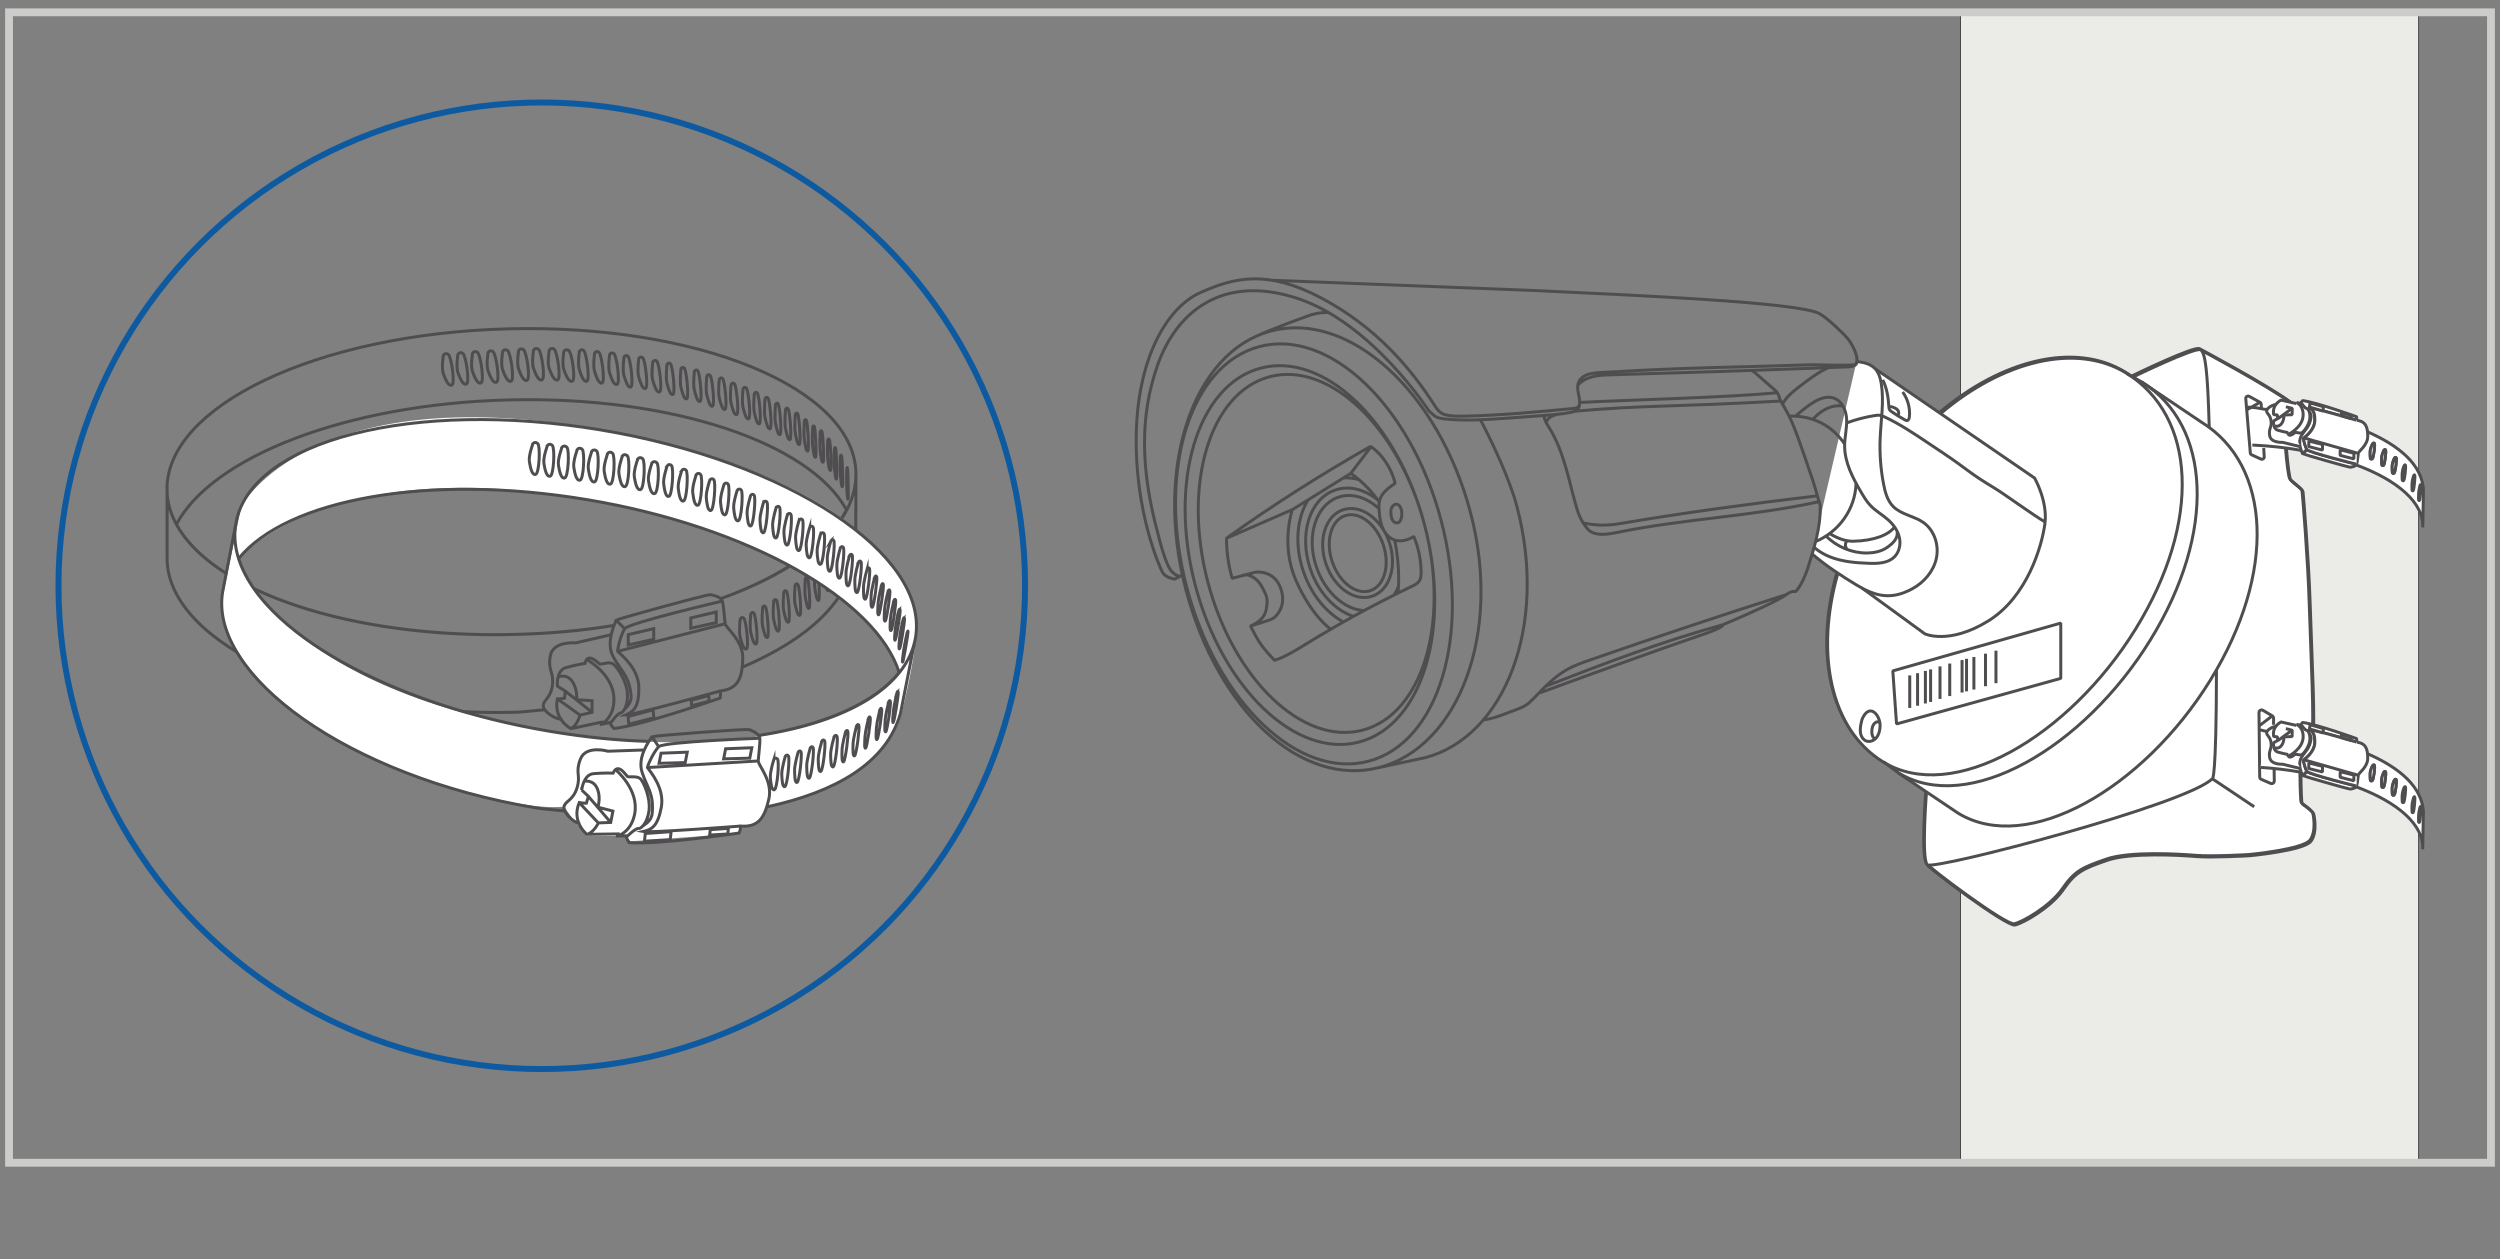 <?xml version="1.0" encoding="UTF-8"?>
<svg xmlns="http://www.w3.org/2000/svg" xmlns:xlink="http://www.w3.org/1999/xlink" version="1.1" viewBox="0 0 418.12 210.58">
  <rect x="0" y="0" width="418.12" height="210.58" fill="#808080" stroke="none"/>
  <defs>
    <style>
      .cls-1, .cls-2, .cls-3, .cls-4, .cls-5, .cls-6 {
        fill: none;
      }

      .cls-2 {
        stroke-linejoin: bevel;
      }

      .cls-2, .cls-4 {
        stroke: #4f4d4f;
        stroke-width: .5px;
      }

      .cls-3 {
        stroke: #241f21;
        stroke-width: .12px;
      }

      .cls-3, .cls-4 {
        stroke-miterlimit: 10;
      }

      .cls-7 {
        clip-path: url(#clippath-1);
      }

      .cls-8 {
        clip-path: url(#clippath-3);
      }

      .cls-9 {
        clip-path: url(#clippath-4);
      }

      .cls-10 {
        clip-path: url(#clippath-2);
      }

      .cls-11 {
        clip-path: url(#clippath-6);
      }

      .cls-12 {
        clip-path: url(#clippath-5);
      }

      .cls-13 {
        fill: #fff;
      }

      .cls-14 {
        fill: #ebebe8;
      }

      .cls-5 {
        stroke: #0e5aa1;
      }

      .cls-6 {
        stroke: #ccccca;
        stroke-width: 1.31px;
      }

      .cls-15 {
        clip-path: url(#clippath);
      }
    </style>
    <clipPath id="clippath">
      <rect class="cls-1" x="1.66" y="1.88" width="414.63" height="192.19"/>
    </clipPath>
    <clipPath id="clippath-1">
      <rect class="cls-1" x="1.66" y="1.88" width="414.63" height="192.19"/>
    </clipPath>
    <clipPath id="clippath-2">
      <rect class="cls-1" x="1.66" y="1.88" width="414.63" height="192.19"/>
    </clipPath>
    <clipPath id="clippath-3">
      <rect class="cls-1" x="1.66" y="1.88" width="414.63" height="192.19"/>
    </clipPath>
    <clipPath id="clippath-4">
      <rect class="cls-1" x="1.66" y="1.88" width="414.63" height="192.19"/>
    </clipPath>
    <clipPath id="clippath-5">
      <path class="cls-1" d="M9.78,97.97c0,44.64,36.19,80.83,80.83,80.83s80.83-36.19,80.83-80.83S135.25,17.14,90.61,17.14,9.78,53.33,9.78,97.97"/>
    </clipPath>
    <clipPath id="clippath-6">
      <rect class="cls-1" x=".57" y=".78" width="416.82" height="194.38"/>
    </clipPath>
  </defs>
  <!-- Generator: Adobe Illustrator 28.7.1, SVG Export Plug-In . SVG Version: 1.2.0 Build 142)  -->
  <g>
    <g id="Layer_1">
      <g>
        <rect class="cls-14" x="327.9" y="1.88" width="76.61" height="192.19"/>
        <g class="cls-15">
          <rect class="cls-3" x="327.9" y="-4.88" width="76.62" height="223.25"/>
          <path class="cls-13" d="M368.05,58.53s11.16,5.94,15.32,8.99c0,0,1.02,1.37.6,3.41,0,0-1.51-1.13-1.76-.92-.24.21.43,9.75.94,10.32.51.57,1.97,1.53,2.02,1.91.05.37.97,11.16,1.21,19.06.24,7.9.92,20.92.39,21.08-.53.17-1.62-.92-1.84-.69-.21.21-.16,10.29.04,12.44.02.2.12.37.28.49.48.33,1.52,1.09,1.72,1.54,0,0,.71,2.96-.47,4.54-1.18,1.57-10.23,2.42-10.23,2.42,0,0-6.23.36-8.94.14-2.71-.23-11.1-.72-14.98.65-3.89,1.37-5.18,1.86-7.27,4.88-2.09,3.02-6.69,5.61-8.09,5.92-1.39.3-14.77-9.74-14.65-10.09"/>
          <path class="cls-2" d="M368.05,58.53s11.16,5.94,15.32,8.99c0,0,1.02,1.37.6,3.41,0,0-1.51-1.13-1.76-.92-.24.21.43,9.75.94,10.32.51.57,1.97,1.53,2.02,1.91.05.37.97,11.16,1.21,19.06.24,7.9.92,20.92.39,21.08-.53.17-1.62-.92-1.84-.69-.21.21-.16,10.29.04,12.44.02.2.12.37.28.49.48.33,1.52,1.09,1.72,1.54,0,0,.71,2.96-.47,4.54-1.18,1.57-10.23,2.42-10.23,2.42,0,0-6.23.36-8.94.14-2.71-.23-11.1-.72-14.98.65-3.89,1.37-5.18,1.86-7.27,4.88-2.09,3.02-6.69,5.61-8.09,5.92-1.39.3-14.77-9.74-14.65-10.09"/>
          <path class="cls-2" d="M351.66,110.31c-.19-.73-.08-1.54.31-2.18.39-.65,1.05-1.12,1.79-1.29M352.49,66.01c.02-.3.05-.61.16-.89.11-.28.33-.54.62-.61.29-.08.65.07.74.36M353.4,105.81c-.46-.68-1.3-1.12-2.11-.99-.47.08-.89.33-1.23.65-1.1,1.01-1.47,2.73-.9,4.1.19.45.5.88.97,1.02.26.08.54.06.82.03.95-.09,2.04-.25,2.54-1.06.64-1.02.58-2.78-.09-3.76ZM351.63,62.5c-.46.28-.9.64-1.17,1.11-.23.38-.34.83-.35,1.27,0,.25.03.51.13.74.19.41.63.67,1.07.73.45.06.9-.07,1.3-.27.87-.45,2.07-1.92,2.19-2.93.2-1.69-2.39-1.13-3.19-.65ZM335.64,81.67s0-.08,0-.11c.23-.14.52.03.74.18.18.13.36.26.5.44.14.18.22.4.18.62M334.56,77.16c.76,1.01.92,2.35.92,3.61,0,.29,0,.58.09.85.2.51.74.78,1.24,1,.37.16.83.31,1.13.05.2-.17.25-.46.27-.73.09-1.4-.38-2.83-1.29-3.9M307.27,95.55c-3.88,13.51-1.26,26.09,7.37,31.53l.14.09,2.36,1.75.09.07,4.74,3.19.12.08s-.87,11.17.14,12.15c-.12.34,13.25,10.39,14.65,10.09,1.39-.3,5.99-2.9,8.08-5.92,2.09-3.02,3.38-3.51,7.26-4.88,3.88-1.38,12.27-.88,14.97-.65,2.7.23,8.93-.13,8.93-.13,0,0,9.04-.85,10.22-2.42,1.18-1.57.47-4.54.47-4.54-.2-.45-1.24-1.21-1.72-1.54-.16-.11-.26-.29-.28-.49-.2-2.15-.25-12.23-.04-12.44.23-.22,1.32.86,1.84.69.52-.17-.15-13.18-.39-21.08-.24-7.91-1.16-18.69-1.21-19.06-.05-.37-1.51-1.34-2.02-1.91-.51-.57-1.18-10.11-.94-10.32s1.75.92,1.75.92c.42-2.04-.6-3.41-.6-3.41-4.15-3.05-15.31-8.99-15.31-8.99-.75-.61-11.32,4.54-11.32,4.54l-.11.04c-.33-.24-.68-.46-1.03-.68-8.36-5.15-20.65-2.06-31.04,6.75l-17.14,26.59Z"/>
          <path class="cls-13" d="M322.2,132.47s-.87,11.18.14,12.16,43.55-10.12,47.69-14.42c0,0,.65.4.67-18.18"/>
          <path class="cls-2" d="M322.2,132.47s-.87,11.18.14,12.16,43.55-10.12,47.69-14.42c0,0,.65.4.67-18.18"/>
          <path class="cls-13" d="M356.68,63.08s10.64-5.17,11.4-4.56c.76.61,1.14,3.36,1.41,13.01"/>
          <path class="cls-2" d="M356.68,63.08s10.64-5.17,11.4-4.56c.76.61,1.14,3.36,1.41,13.01"/>
          <path class="cls-13" d="M358.15,63.86l10.06,6.76c11.65,7.19,12.58,25.13,1.45,43.16-11.13,18.03-30.57,29.38-42.22,22.19l-10.06-6.76"/>
          <path class="cls-2" d="M358.15,63.86l10.06,6.76c11.65,7.19,12.58,25.13,1.45,43.16-11.13,18.03-30.57,29.38-42.22,22.19l-10.06-6.76"/>
          <path class="cls-13" d="M307.41,95.78c-3.9,13.59-1.23,26.24,7.51,31.63,11.66,7.19,31.11-4.16,42.25-22.2,11.13-18.04,10.12-35.61-1.54-42.8-8.36-5.16-20.67-2.06-31.06,6.76"/>
          <path class="cls-2" d="M307.41,95.78c-3.9,13.59-1.23,26.24,7.51,31.63,11.66,7.19,31.11-4.16,42.25-22.2,11.13-18.04,10.12-35.61-1.54-42.8-8.36-5.16-20.67-2.06-31.06,6.76"/>
          <path class="cls-2" d="M328.9,115.62v-5.44M328.15,115.83v-5.44M326.09,116.42v-5.44M324.46,116.89v-5.44M380.05,119.72l-2.18,1.66M386.73,122.4l-1.94.81M383.92,70.92l-1.76,1.14M377.98,67.28l-2.21,1.27M378.6,74.93l.09,1.47c.02.29-.29.5-.55.38l-1.55-.71c-.13-.06-.22-.18-.23-.32l-.76-9.08c-.03-.31.3-.53.58-.38l1.8.99c.12.06.2.19.2.32l.04.62M380.34,128.51l.03,2.1c0,.32-.32.54-.62.41l-1.56-.68c-.16-.07-.26-.22-.26-.4l-.12-10.76c0-.34.37-.56.66-.38l1.56.92c.13.08.21.22.22.37v1.13M369.97,130.22l7.04,4.71"/>
          <path class="cls-13" d="M313.46,61.57l26.82,18.38s2.22,3.87,1.73,7.61c-.49,3.74-2.94,12.26-9.49,16.3-6.55,4.04-10.59,2.15-10.59,2.15l-10.49-7.64"/>
          <path class="cls-2" d="M313.46,61.57l26.82,18.38s2.22,3.87,1.73,7.61c-.49,3.74-2.94,12.26-9.49,16.3-6.55,4.04-10.59,2.15-10.59,2.15l-10.49-7.64"/>
          <path class="cls-13" d="M310.51,60.48c.39.03.78.08,1.16.17.67.16,1.34.43,1.83.91.71.68,1,1.69,1.15,2.67.47,3.02-.08,6.09-.2,9.14-.1,2.56.09,5.12.58,7.64.26,1.34.64,2.73,1.6,3.7,1.35,1.37,3.5,1.58,5.07,2.69,1.83,1.3,2.63,3.8,2.15,5.99-.48,2.2-2.09,4.05-4.07,5.11-3.41,1.82-5.94,1.35-9.26-.65-2.54-1.53-5.18-3.26-7.49-5.24"/>
          <path class="cls-2" d="M310.51,60.48c.39.03.78.08,1.16.17.67.16,1.34.43,1.83.91.71.68,1,1.69,1.15,2.67.47,3.02-.08,6.09-.2,9.14-.1,2.56.09,5.12.58,7.64.26,1.34.64,2.73,1.6,3.7,1.35,1.37,3.5,1.58,5.07,2.69,1.83,1.3,2.63,3.8,2.15,5.99-.48,2.2-2.09,4.05-4.07,5.11-3.41,1.82-5.94,1.35-9.26-.65-2.54-1.53-5.18-3.26-7.49-5.24"/>
          <path class="cls-2" d="M322.89,117.4v-5.44M322.02,117.65v-5.44M320.71,118.03v-5.44M319.4,118.4v-5.44M317.19,121.08l27.47-7.62v-9.25l-28.09,8,.62,8.87ZM232.65,85.2c-.05.26-.03.53-.01.8.03.38.09.78.31,1.09s.68.48,1.01.27c.18-.12.28-.32.35-.53.23-.67.22-1.71-.29-2.27-.53-.59-1.25.03-1.37.64ZM216.14,85.24l9.76-6.06M224.7,104.03c-2.85-1.52-5.38-4.54-6.71-8.44-1.52-4.46-1.1-8.96.79-11.99M224.7,79.93c.86-.05,1.74.06,2.6.3M226.4,103.1c-3.03-.96-5.87-3.9-7.24-7.91-1.99-5.84-.14-11.77,4.15-13.23,2.33-.8,4.9-.11,7.08,1.62M228.17,102.12c-3.24-.15-6.55-3.03-8-7.28-1.76-5.15-.12-10.38,3.66-11.68,2.26-.77,4.77.03,6.8,1.91M233.89,98.09c-.21.53-.47,1.02-.77,1.46M232.35,90.68c1.36,3.99.09,8.03-2.83,9.03-2.92,1-6.4-1.42-7.76-5.41-1.36-3.98-.09-8.02,2.83-9.03,2.92-1,6.4,1.42,7.76,5.41ZM231.33,91.06c1.18,3.46.23,6.91-2.12,7.72-2.35.8-5.21-1.35-6.39-4.81-1.18-3.46-.23-6.91,2.12-7.72,2.35-.8,5.21,1.35,6.39,4.81ZM229.25,74.78l-3.34,4.4s2.65,1.68,4.77,4.8M233.24,90.25c1.05,4.9.58,8.9.58,8.9M205.12,90.03l11.02-4.8s-2.04,5.87.63,11.9c2.67,6.03,5.81,8.12,5.81,8.12M209.15,104.7s3.41-.99,3.86-1.33c.45-.34,2.28-2.03,1.15-5.07-1.13-3.04-4.18-2.61-4.18-2.61l-2.3.62M229.25,74.66c2.06,1.46,3.47,3.72,4.09,6.17-1.07.73-2.22,1.55-2.58,2.8-.17.6-.14,1.23-.09,1.85.08,1.01.2,2.04.63,2.95.43.92,1.2,1.73,2.18,1.95.98.23,2.15-.09,2.97-.67.79,1.88,1.21,3.93,1.23,5.97,0,.49-.02,1-.27,1.42-.29.48-.83.75-1.34.99-6.02,2.89-11.9,6.1-17.59,9.59-1.66,1.02-3.46,2.16-5.32,2.76-.79-.85-1.59-1.7-2.26-2.65-.67-.95-1.24-2.07-1.76-3.11.78-.26,1.83-1,2.24-1.71.41-.72.51-1.5.54-2.33.03-.94-.49-1.8-.94-2.62-.45-.82-1.19-1.5-2.08-1.79-.22-.07-.46-.12-.69-.1-.19.02-.36.09-.54.16-.52.2-1.08.25-1.59.45-.63-2.19-.95-4.46-.95-6.73,7.75-5.54,15.84-10.67,24.12-15.37ZM230.75,128.35l7.64-1.64c13.1-3.46,20.64-21.79,15.3-42.05-1.16-4.41-4.14-10.79-6.1-14.46M222.2,52.26c-1.34.02-1.6.05-2.91.39,0,0-6.85,2.42-9.67,3.81M198.33,98.6c-5.34-20.26,1.13-39.78,14.23-43.24,13.1-3.46,28.05,10.16,33.39,30.41,5.34,20.25-2.1,39.11-15.2,42.57-13.1,3.46-27.08-9.49-32.42-29.75ZM241.02,87.03c5.05,19.15-.38,37.18-12.13,40.28-11.74,3.1-25.35-9.91-30.4-29.05-5.05-19.15.38-37.18,12.13-40.29,11.74-3.1,25.36,9.91,30.4,29.06ZM238.25,87.77c4.55,17.26-.34,33.53-10.93,36.33-10.59,2.8-22.86-8.93-27.41-26.2-4.55-17.27.34-33.53,10.93-36.33,10.59-2.8,22.86,8.93,27.41,26.2ZM238.25,87.77c4.3,16.32-.33,31.69-10.33,34.34-10.01,2.64-21.61-8.44-25.91-24.76-4.3-16.32.32-31.69,10.33-34.34,10.01-2.64,21.61,8.45,25.91,24.76ZM264.14,67.64c.07.37-.15.76-.47.98-.31.22-.69.3-1.07.37-1.53.29-3.08.4-4.63.52-1.93.14-3.87.28-5.81.42-3.5.25-7.02.51-10.51.14-.66-.07-1.37-.18-1.86-.63l-.82-.73s-9.57-14.81-22.11-18.85c-12.54-4.05-20.13,2.42-23.23,11.13-3.09,8.71-2.83,17.74.06,28.38,0,0,1.21,5.19,2.35,6.29s1.7.54,1.7.54l-1.31.66s-1.49-.25-1.97-1.08c-.48-.83-4.65-10.15-4.43-23,.23-12.85,5.09-21.32,10.72-23.84s11.18-3.93,20.29.93c9.11,4.86,14.94,11.69,19.09,18.24.4.63.95,1.11,1.67,1.28.99.23,2.03.23,3.05.21,6.1-.13,12.19-.7,18.26-1.28.29-.03.61-.07.82-.27.2-.19.25-.48.26-.76.02-1.09-.58-2.21-.22-3.25.32-.91,1.3-1.42,2.25-1.58.95-.16,1.91-.17,2.88-.23,14.78-.85,17.96-.69,33.97-1.23.36-.01,7.03.22,7.27-.05.16-.19.21-.44.23-.68.09-1-.88-2.83-1.51-3.6-.65-.8-3.49-3.56-4.81-4.24-3.68-1.9-31.05-3.05-47.99-3.86l-43.55-1.7M263.89,64.44c1.32-1.53,3.4-1.7,5.42-1.75,12.19-.34,24.37-.74,36.55-1.2M305.86,61.48c1.12-.04,2.25-.09,3.37-.13.51-.02,1.38-.25,1.29-.75M264.71,87.44c2.01.46,4.07.5,6.1.15,10.94-1.86,22.12-3.36,33.14-4.66M258.61,70.83c-.02-.79.86-1.27,1.62-1.47M263.36,68.78c11.38-1.03,16.35-.69,34.48-1.71M304.11,83.93c-10.97,2.41-22.29,2.83-33.3,5.05-1.19.24-2.4.5-3.6.33-.38-.06-.77-.16-1.1-.35-.38-.23-.67-.57-.93-.92-.63-.85-1.11-1.82-1.41-2.83-1.4-4.69-2.1-9.57-4.7-13.72-.38-.61-.81-1.32-.85-2M264.2,67.31c8.04-.42,25.44-.85,33.05-1.64M258.34,114.84c9.87-3.84,19.64-7.57,29.86-10.37M248.11,120.39c.8-.09,1.24-.21,2.02-.44.54-.16,1.06-.36,1.59-.56.55-.21,1.1-.42,1.66-.62.57-.21,1.14-.43,1.67-.73.46-.26,1.07-.82,1.43-1.2,1.76-1.85,3.55-3.74,5.79-4.96,1.15-.62,2.39-1.06,3.63-1.49,11.03-3.83,21.77-7.41,32.89-10.96M257.57,115.87c9.35-3.42,18.7-6.84,28.11-10.06.92-.32,2.44-.94,2.52-1.35,0,0,6.35-2.63,9.36-4.28.42-.23.84-.47,1.23-.75.53-.39.89-.58,1.54-.49.88-.97,1.61-2.63,2-3.87,1.07-3.35,2.15-6.78,2.11-10.3,0-.49-.24-.92-.36-1.39-.57-2.18-1.31-4.31-2.05-6.43-.24-.7-.49-1.4-.73-2.09-.79-2.27-1.59-4.55-2.8-6.62-.3-.51-.63-1.02-.84-1.57-.13-.34-.21-.69-.41-.99-.15-.22-.35-.4-.56-.58-1.03-.91-2.07-1.81-3.11-2.72-.18-.16-.4-.33-.64-.29M308.51,74.27c-2.04-3.03-5.18-4.76-9.17-4.68M303.62,90.59c3.92-1.64,6.68-5.4,6.8-9.77M316.86,88.12c-.88,1.28-3.34,2.33-6.93,2.4-1.19.02-2.57-.45-3.93-1.28M303.13,70.2c1.27-1.43,2.79-2.31,4.33-2.34.24,0,.49.01.77.04M308.86,91.76c-.29-.34-.29-.89,0-1.23M355.65,62.44l2.54,1.44c11.64,7.19,12.57,25.13,1.45,43.16-11.11,18.03-30.54,29.38-42.17,22.19l-2.45-1.82M314.44,121.03c-.03-.18-.21-.31-.39-.31-.18,0-.35.09-.49.21-.4.37-.51.97-.5,1.51,0,.43.13.94.53,1.11M311.63,119.87c-.24.42-.34.9-.42,1.38-.08.51-.13,1.03-.01,1.53.12.5.45.97.93,1.15.62.23,1.34-.08,1.74-.61.4-.52.54-1.2.57-1.86.08-1.66-1.55-3.84-2.8-1.6ZM315.97,68.32c-.04-.14.09-.27.23-.29.14-.03.28.03.41.08.2.08.41.16.58.29.17.13.32.31.35.52.04.21-.04.42-.1.62M314.88,63.53c.7,1.37.93,2.93,1.03,4.47.01.17.02.36.11.51.09.16.24.26.38.36.7.49,1.43.93,2.18,1.35.12.07.25.13.39.11.25-.04.35-.35.37-.61.15-1.46-.26-2.97-1.12-4.16M298.13,67.58c.6-1.18,1.67-2.03,2.71-2.84,1.58-1.22,3.19-2.45,5.01-3.28M308.86,70.73c1.52-.57,3.11-.98,4.71-1.23.27-.04.55-.08.83-.04.29.04.56.16.82.28,2.54,1.19,4.88,2.76,7.21,4.32.85.57,1.71,1.14,2.56,1.71,4.22,2.83,4.25,3.26,8.6,5.87,1.6.96,6.74,4.71,8.38,5.61M300.23,69.67c.77-.71,1.58-1.37,2.44-1.97,1.2-.85,2.71-1.61,4.09-1.09,1.37.51,2.04,2.12,2.09,3.58.05,1.47-.34,2.92-.34,4.38,0,2.79,1.37,5.38,2.78,7.78.45.77.91,1.53,1.52,2.18.88.93,2.03,1.56,2.98,2.41.88.78,1.6,1.78,1.87,2.92.27,1.14.01,2.44-.82,3.27-1.08,1.08-2.78,1.14-4.3,1.08-2.23-.08-4.5-.27-6.56-1.11-.91-.37-1.78-.88-2.53-1.52M305.39,89.65c1.81,1.79,4.33,2.87,6.88,2.84,1.2-.02,2.43-.27,3.4-.97.98-.7,1.77-1.46,1.63-2.65M333.82,114.26v-5.44M332.07,114.76v-5.44M330.13,115.32v-5.44"/>
          <path class="cls-13" d="M376.7,74.43c3.01.15,5.6.43,8.32.92l9,2.39c7.04,2.6,11.38,6.39,11.18,10.46l.12-6.27c-.27-4.15-3.89-7.3-9.32-9.69l-16.78-3.87"/>
          <path class="cls-2" d="M376.7,74.43c3.01.15,5.6.43,8.32.92l9,2.39c7.04,2.6,11.38,6.39,11.18,10.46l.12-6.27c-.27-4.15-3.89-7.3-9.32-9.69l-16.78-3.87"/>
          <path class="cls-13" d="M379.3,68.53c-.71-.08-1.73-.33-2.45-.38-.32-.02-.64-.04-.96-.06"/>
          <path class="cls-2" d="M379.3,68.53c-.71-.08-1.73-.33-2.45-.38-.32-.02-.64-.04-.96-.06"/>
          <path class="cls-13" d="M384.72,67.49s.15-.26.39-.49c2.36.29,9.03,2.7,9.03,2.7,0,0,.05.35-.01.58,1.57.21,1.85,1.14,1.87,2.66.02,1.51-1.51,2.5-1.57,2.85-.07.35-.16,1.44-.29,1.85-.13.4-1.04.5-1.04.5-.42-.01-7.83-2.15-8.01-2.27-.16-.43-.87-1.87-.17-3.02.69-1.14,1.38-1.48,1.59-3.09.09-.68-.45-1.03-.57-1.2l-.51-.37-.71-.69Z"/>
          <path class="cls-2" d="M384.72,67.49s.15-.26.39-.49c2.36.29,9.03,2.7,9.03,2.7,0,0,.05.35-.01.58,1.57.21,1.85,1.14,1.87,2.66.02,1.51-1.51,2.5-1.57,2.85-.07.35-.16,1.44-.29,1.85-.13.4-1.04.5-1.04.5-.42-.01-7.83-2.15-8.01-2.27-.16-.43-.87-1.87-.17-3.02.69-1.14,1.38-1.48,1.59-3.09.09-.68-.45-1.03-.57-1.2l-.51-.37-.71-.69Z"/>
          <path class="cls-13" d="M394.11,77.64s-7.99-1.98-8.28-2.46c-.29-.47-.57-1.52-.56-1.87.31-.28,1.84-1.35,1.88-2.97s-.44-1.92-1.1-2.23c.6.01,8.05,2.16,8.05,2.16"/>
          <path class="cls-2" d="M394.11,77.64s-7.99-1.98-8.28-2.46c-.29-.47-.57-1.52-.56-1.87.31-.28,1.84-1.35,1.88-2.97s-.44-1.92-1.1-2.23c.6.01,8.05,2.16,8.05,2.16"/>
          <path class="cls-13" d="M394.11,77.64s-7.99-1.98-8.28-2.46c-.29-.47-.57-1.52-.56-1.87.31-.28,1.84-1.35,1.88-2.97s-.44-1.92-1.1-2.23c.6.01,8.05,2.16,8.05,2.16"/>
          <path class="cls-2" d="M394.11,77.64s-7.99-1.98-8.28-2.46c-.29-.47-.57-1.52-.56-1.87.31-.28,1.84-1.35,1.88-2.97s-.44-1.92-1.1-2.23c.6.01,8.05,2.16,8.05,2.16"/>
        </g>
        <line class="cls-2" x1="385.32" y1="73.24" x2="394.38" y2="75.82"/>
        <line class="cls-2" x1="385.12" y1="75.88" x2="385.94" y2="75.09"/>
        <line class="cls-2" x1="385.12" y1="75.88" x2="385.94" y2="75.09"/>
        <polygon class="cls-13" points="386.13 74.69 388.42 75.28 388.44 74.33 386.15 73.77 386.13 74.69"/>
        <polygon class="cls-2" points="386.15 73.77 388.44 74.33 388.42 75.28 386.13 74.69 386.15 73.77"/>
        <polygon class="cls-13" points="386.27 68.08 388.51 68.74 388.59 68.02 386.35 67.38 386.27 68.08"/>
        <polygon class="cls-2" points="386.35 67.38 388.59 68.02 388.51 68.74 386.27 68.08 386.35 67.38"/>
        <polygon class="cls-13" points="391.57 69.51 393.18 69.99 393.24 69.46 391.62 69 391.57 69.51"/>
        <polygon class="cls-2" points="391.62 69 393.24 69.46 393.18 69.99 391.57 69.51 391.62 69"/>
        <polygon class="cls-13" points="391.38 76.16 393.67 76.75 393.69 75.8 391.4 75.24 391.38 76.16"/>
        <polygon class="cls-2" points="391.4 75.24 393.69 75.8 393.67 76.75 391.38 76.16 391.4 75.24"/>
        <g class="cls-7">
          <path class="cls-13" d="M380.76,67.65c-.61-.01-1.66.6-1.67,1.08-.01.48.65.64.75,1.76.1,1.11-.45,1.15-.24,2.39.22,1.23,2.16,1.1,2.16,1.1l3.02.74"/>
          <path class="cls-2" d="M380.76,67.65c-.61-.01-1.66.6-1.67,1.08-.01.48.65.64.75,1.76.1,1.11-.45,1.15-.24,2.39.22,1.23,2.16,1.1,2.16,1.1l3.02.74"/>
          <path class="cls-13" d="M380.25,70.41s-.15,1.29.7,1.54c.85.25,1.65.39,1.65.39,0,0,.05.41.36.45.3.04.68-.31.93-.48.31,0,.85.25,1.16.03.31-.23,1.17-1.33,1.27-2.37s-.33-1.65-.56-1.66c-.23,0-.78-.78-.78-.78l-.85-.19v.17s-2.63-.59-2.63-.59c0,0-1.56.73-1.23,2.43.37,0,.62.07.62.07l.05.59-.68.39Z"/>
          <path class="cls-2" d="M380.25,70.41s-.15,1.29.7,1.54c.85.25,1.65.39,1.65.39,0,0,.05.41.36.45.3.04.68-.31.93-.48.31,0,.85.25,1.16.03.31-.23,1.17-1.33,1.27-2.37s-.33-1.65-.56-1.66c-.23,0-.78-.78-.78-.78l-.85-.19v.17s-2.63-.59-2.63-.59c0,0-1.56.73-1.23,2.43.37,0,.62.07.62.07l.05.59-.68.39Z"/>
          <path class="cls-13" d="M382.71,72.66s2.44-1.17,2.49-3.24c.03-1.31-.7-1.9-1.07-2.09"/>
          <path class="cls-2" d="M382.71,72.66s2.44-1.17,2.49-3.24c.03-1.31-.7-1.9-1.07-2.09"/>
        </g>
        <polygon class="cls-13" points="381.97 69.41 383.35 69.36 383.37 68.31 382.31 68.03 381.97 69.41"/>
        <polyline class="cls-2" points="382.31 68.03 383.37 68.31 383.35 69.36 381.97 69.41"/>
        <g class="cls-10">
          <path class="cls-13" d="M383.34,68.29l-2.36,1.74s.44-.35,1.01-.71c0,.22.03.86-.35,1.45-.53.82-1.29.43-1.29.43"/>
          <path class="cls-2" d="M383.34,68.29l-2.36,1.74s.44-.35,1.01-.71c0,.22.03.86-.35,1.45-.53.82-1.29.43-1.29.43"/>
          <path class="cls-13" d="M404.5,83.59s-.03-1.09.06-1.57c.09-.48.2-1.09.31-.96.11.12-.1,2.45-.21,2.62-.07.11-.14.02-.15-.09"/>
          <path class="cls-2" d="M404.5,83.59s-.03-1.09.06-1.57c.09-.48.2-1.09.31-.96.11.12-.1,2.45-.21,2.62-.07.11-.14.02-.15-.09Z"/>
          <path class="cls-13" d="M403.41,81.96s-.06-1.09.05-1.57c.1-.48.24-1.09.38-.96.14.12-.1,2.45-.24,2.62-.09.11-.17.02-.2-.09"/>
          <path class="cls-2" d="M403.41,81.96s-.06-1.09.05-1.57c.1-.48.24-1.09.38-.96.14.12-.1,2.45-.24,2.62-.09.11-.17.02-.2-.09Z"/>
          <path class="cls-13" d="M401.77,80.28s-.08-1.09.05-1.57c.12-.48.28-1.08.46-.96.17.12-.1,2.45-.27,2.62-.11.11-.21.02-.24-.09"/>
          <path class="cls-2" d="M401.77,80.28s-.08-1.09.05-1.57c.12-.48.28-1.08.46-.96.17.12-.1,2.45-.27,2.62-.11.11-.21.02-.24-.09Z"/>
          <path class="cls-13" d="M400.12,79.04s-.1-1.09.04-1.57c.14-.48.33-1.08.55-.96.21.13-.1,2.45-.3,2.62-.13.11-.26.02-.29-.09"/>
          <path class="cls-2" d="M400.12,79.04s-.1-1.09.04-1.57c.14-.48.33-1.08.55-.96.21.13-.1,2.45-.3,2.62-.13.11-.26.02-.29-.09"/>
          <path class="cls-13" d="M400.12,79.04s-.1-1.09.04-1.57c.14-.48.33-1.08.55-.96.21.13-.1,2.45-.3,2.62-.13.11-.26.02-.29-.09"/>
          <path class="cls-2" d="M400.12,79.04s-.1-1.09.04-1.57c.14-.48.33-1.08.55-.96.21.13-.1,2.45-.3,2.62-.13.11-.26.02-.29-.09Z"/>
          <path class="cls-13" d="M398.35,77.73s-.1-1.09.04-1.57c.14-.48.33-1.08.55-.96.21.13-.1,2.45-.3,2.62-.13.11-.25.02-.29-.09"/>
          <path class="cls-2" d="M398.35,77.73s-.1-1.09.04-1.57c.14-.48.33-1.08.55-.96.21.13-.1,2.45-.3,2.62-.13.11-.25.02-.29-.09"/>
          <path class="cls-13" d="M398.35,77.73s-.1-1.09.04-1.57c.14-.48.33-1.08.55-.96.21.13-.1,2.45-.3,2.62-.13.11-.25.02-.29-.09"/>
          <path class="cls-2" d="M398.35,77.73s-.1-1.09.04-1.57c.14-.48.33-1.08.55-.96.21.13-.1,2.45-.3,2.62-.13.11-.25.02-.29-.09Z"/>
          <path class="cls-13" d="M396.44,76.64s-.11-1.09.04-1.57c.15-.48.36-1.08.59-.96.23.13-.1,2.45-.32,2.62-.15.11-.28.02-.32-.09"/>
          <path class="cls-2" d="M396.44,76.64s-.11-1.09.04-1.57c.15-.48.36-1.08.59-.96.23.13-.1,2.45-.32,2.62-.15.11-.28.02-.32-.09"/>
          <path class="cls-13" d="M396.44,76.64s-.11-1.09.04-1.57c.15-.48.36-1.08.59-.96.23.13-.1,2.45-.32,2.62-.15.11-.28.02-.32-.09"/>
          <path class="cls-2" d="M396.44,76.64s-.11-1.09.04-1.57c.15-.48.36-1.08.59-.96.23.13-.1,2.45-.32,2.62-.15.11-.28.02-.32-.09Z"/>
          <path class="cls-13" d="M378.04,128.34c2.46.16,4.67.43,6.97.84l9,2.39c7.04,2.6,11.39,6.39,11.18,10.46l.12-6.27c-.27-4.15-3.89-7.3-9.32-9.69l-16.78-3.87"/>
          <path class="cls-2" d="M378.04,128.34c2.46.16,4.67.43,6.97.84l9,2.39c7.04,2.6,11.39,6.39,11.18,10.46l.12-6.27c-.27-4.15-3.89-7.3-9.32-9.69l-16.78-3.87"/>
          <path class="cls-13" d="M379.29,122.37c-.38-.06-.85-.2-1.32-.31"/>
          <path class="cls-2" d="M379.29,122.37c-.38-.06-.85-.2-1.32-.31"/>
          <path class="cls-13" d="M384.72,121.32s.15-.26.39-.49c2.36.29,9.03,2.7,9.03,2.7,0,0,.05.35-.01.58,1.57.21,1.85,1.14,1.87,2.66.02,1.51-1.51,2.5-1.57,2.85-.07.35-.16,1.44-.29,1.85-.13.4-1.04.5-1.04.5-.42-.01-7.83-2.15-8.01-2.27-.16-.43-.87-1.87-.17-3.02.69-1.14,1.38-1.48,1.59-3.09.09-.68-.45-1.03-.57-1.2l-.51-.37-.71-.69Z"/>
          <path class="cls-2" d="M384.72,121.32s.15-.26.39-.49c2.36.29,9.03,2.7,9.03,2.7,0,0,.05.35-.01.58,1.57.21,1.85,1.14,1.87,2.66.02,1.51-1.51,2.5-1.57,2.85-.07.35-.16,1.44-.29,1.85-.13.4-1.04.5-1.04.5-.42-.01-7.83-2.15-8.01-2.27-.16-.43-.87-1.87-.17-3.02.69-1.14,1.38-1.48,1.59-3.09.09-.68-.45-1.03-.57-1.2l-.51-.37-.71-.69Z"/>
          <path class="cls-13" d="M394.11,131.47s-7.99-1.98-8.28-2.46c-.29-.47-.57-1.52-.56-1.87.31-.28,1.84-1.35,1.88-2.97s-.44-1.92-1.1-2.23c.6.01,8.05,2.16,8.05,2.16"/>
          <path class="cls-2" d="M394.11,131.47s-7.99-1.98-8.28-2.46c-.29-.47-.57-1.52-.56-1.87.31-.28,1.84-1.35,1.88-2.97s-.44-1.92-1.1-2.23c.6.01,8.05,2.16,8.05,2.16"/>
          <path class="cls-13" d="M394.11,131.47s-7.99-1.98-8.28-2.46c-.29-.47-.57-1.52-.56-1.87.31-.28,1.84-1.35,1.88-2.97s-.44-1.92-1.1-2.23c.6.01,8.05,2.16,8.05,2.16"/>
          <path class="cls-2" d="M394.11,131.47s-7.99-1.98-8.28-2.46c-.29-.47-.57-1.52-.56-1.87.31-.28,1.84-1.35,1.88-2.97s-.44-1.92-1.1-2.23c.6.01,8.05,2.16,8.05,2.16"/>
        </g>
        <line class="cls-2" x1="385.32" y1="127.07" x2="394.38" y2="129.65"/>
        <line class="cls-2" x1="385.12" y1="129.72" x2="385.94" y2="128.92"/>
        <line class="cls-2" x1="385.12" y1="129.72" x2="385.94" y2="128.92"/>
        <polygon class="cls-13" points="386.13 128.52 388.42 129.11 388.44 128.17 386.15 127.61 386.13 128.52"/>
        <polygon class="cls-2" points="386.15 127.6 388.44 128.17 388.42 129.11 386.13 128.53 386.15 127.6"/>
        <polygon class="cls-13" points="386.27 121.91 388.51 122.57 388.59 121.85 386.35 121.21 386.27 121.91"/>
        <polygon class="cls-2" points="386.35 121.21 388.59 121.85 388.51 122.57 386.27 121.91 386.35 121.21"/>
        <polygon class="cls-13" points="391.57 123.34 393.18 123.83 393.24 123.3 391.62 122.83 391.57 123.34"/>
        <polygon class="cls-2" points="391.62 122.83 393.24 123.3 393.18 123.83 391.57 123.34 391.62 122.83"/>
        <polygon class="cls-13" points="391.38 129.99 393.67 130.58 393.69 129.63 391.4 129.07 391.38 129.99"/>
        <polygon class="cls-2" points="391.4 129.07 393.69 129.63 393.67 130.58 391.38 129.99 391.4 129.07"/>
        <g class="cls-8">
          <path class="cls-13" d="M380.76,121.48c-.61-.01-1.66.6-1.67,1.08-.01.48.65.64.75,1.76.1,1.11-.45,1.15-.24,2.39.22,1.23,2.16,1.1,2.16,1.1l3.02.74"/>
          <path class="cls-2" d="M380.76,121.48c-.61-.01-1.66.6-1.67,1.08-.01.48.65.64.75,1.76.1,1.11-.45,1.15-.24,2.39.22,1.23,2.16,1.1,2.16,1.1l3.02.74"/>
          <path class="cls-13" d="M380.25,124.24s-.15,1.29.7,1.54c.85.25,1.65.39,1.65.39,0,0,.05.41.36.45.3.04.68-.31.93-.48.31,0,.85.25,1.16.03.31-.23,1.17-1.33,1.27-2.37.1-1.04-.33-1.65-.56-1.66-.23,0-.78-.78-.78-.78l-.85-.19v.17s-2.63-.59-2.63-.59c0,0-1.56.73-1.23,2.43.37,0,.62.07.62.07l.05.59-.68.39Z"/>
          <path class="cls-2" d="M380.25,124.24s-.15,1.29.7,1.54c.85.25,1.65.39,1.65.39,0,0,.05.41.36.45.3.04.68-.31.93-.48.31,0,.85.25,1.16.03.31-.23,1.17-1.33,1.27-2.37.1-1.04-.33-1.65-.56-1.66-.23,0-.78-.78-.78-.78l-.85-.19v.17s-2.63-.59-2.63-.59c0,0-1.56.73-1.23,2.43.37,0,.62.07.62.07l.05.59-.68.39Z"/>
          <path class="cls-13" d="M382.71,126.49s2.44-1.17,2.49-3.24c.03-1.31-.7-1.9-1.07-2.09"/>
          <path class="cls-2" d="M382.71,126.49s2.44-1.17,2.49-3.24c.03-1.31-.7-1.9-1.07-2.09"/>
        </g>
        <polygon class="cls-13" points="381.97 123.24 383.35 123.19 383.37 122.14 382.31 121.86 381.97 123.24"/>
        <polyline class="cls-2" points="382.31 121.86 383.37 122.14 383.35 123.19 381.97 123.24"/>
        <g class="cls-9">
          <path class="cls-13" d="M383.34,122.12l-2.36,1.74s.44-.35,1.01-.71c0,.22.03.86-.35,1.45-.53.82-1.29.43-1.29.43"/>
          <path class="cls-2" d="M383.34,122.12l-2.36,1.74s.44-.35,1.01-.71c0,.22.03.86-.35,1.45-.53.82-1.29.43-1.29.43"/>
          <path class="cls-13" d="M404.5,137.42s-.03-1.09.06-1.57c.09-.48.2-1.09.31-.96.11.12-.1,2.45-.21,2.62-.07.11-.14.02-.15-.09"/>
          <path class="cls-2" d="M404.5,137.42s-.03-1.09.06-1.57c.09-.48.2-1.09.31-.96.11.12-.1,2.45-.21,2.62-.07.11-.14.02-.15-.09Z"/>
          <path class="cls-13" d="M403.41,135.79s-.06-1.09.05-1.57c.1-.48.24-1.09.38-.96.14.12-.1,2.45-.24,2.62-.09.11-.17.02-.2-.09"/>
          <path class="cls-2" d="M403.41,135.79s-.06-1.09.05-1.57c.1-.48.24-1.09.38-.96.14.12-.1,2.45-.24,2.62-.09.11-.17.02-.2-.09Z"/>
          <path class="cls-13" d="M401.77,134.11s-.08-1.09.05-1.57c.12-.48.28-1.08.46-.96.17.12-.1,2.45-.27,2.62-.11.11-.21.02-.24-.09"/>
          <path class="cls-2" d="M401.77,134.11s-.08-1.09.05-1.57c.12-.48.28-1.08.46-.96.17.12-.1,2.45-.27,2.62-.11.11-.21.02-.24-.09Z"/>
          <path class="cls-13" d="M400.12,132.87s-.1-1.09.04-1.57c.14-.48.33-1.08.55-.96s-.1,2.45-.3,2.62c-.13.11-.26.02-.29-.09"/>
          <path class="cls-2" d="M400.12,132.87s-.1-1.09.04-1.57c.14-.48.33-1.08.55-.96s-.1,2.45-.3,2.62c-.13.11-.26.02-.29-.09"/>
          <path class="cls-13" d="M400.12,132.87s-.1-1.09.04-1.57c.14-.48.33-1.08.55-.96s-.1,2.45-.3,2.62c-.13.11-.26.02-.29-.09"/>
          <path class="cls-2" d="M400.12,132.87s-.1-1.09.04-1.57c.14-.48.33-1.08.55-.96s-.1,2.45-.3,2.62c-.13.11-.26.02-.29-.09Z"/>
          <path class="cls-13" d="M398.35,131.56s-.1-1.09.04-1.57c.14-.48.33-1.08.55-.96.21.13-.1,2.45-.3,2.62-.13.11-.25.02-.29-.09"/>
          <path class="cls-2" d="M398.35,131.56s-.1-1.09.04-1.57c.14-.48.33-1.08.55-.96.21.13-.1,2.45-.3,2.62-.13.11-.25.02-.29-.09"/>
          <path class="cls-13" d="M398.35,131.56s-.1-1.09.04-1.57c.14-.48.33-1.08.55-.96.21.13-.1,2.45-.3,2.62-.13.11-.25.02-.29-.09"/>
          <path class="cls-2" d="M398.35,131.56s-.1-1.09.04-1.57c.14-.48.33-1.08.55-.96.21.13-.1,2.45-.3,2.62-.13.11-.25.02-.29-.09Z"/>
          <path class="cls-13" d="M396.44,130.47s-.11-1.09.04-1.57c.15-.48.36-1.08.59-.96.23.13-.1,2.45-.32,2.62-.15.11-.28.02-.32-.09"/>
          <path class="cls-2" d="M396.44,130.47s-.11-1.09.04-1.57c.15-.48.36-1.08.59-.96.23.13-.1,2.45-.32,2.62-.15.11-.28.02-.32-.09"/>
          <path class="cls-13" d="M396.44,130.47s-.11-1.09.04-1.57c.15-.48.36-1.08.59-.96.23.13-.1,2.45-.32,2.62-.15.11-.28.02-.32-.09"/>
          <path class="cls-2" d="M396.44,130.47s-.11-1.09.04-1.57c.15-.48.36-1.08.59-.96.23.13-.1,2.45-.32,2.62-.15.11-.28.02-.32-.09Z"/>
        </g>
        <g class="cls-12">
          <path class="cls-4" d="M141.62,78.48s-.05,2.13,0,3.08c.05.95.13,2.13.21,1.89.09-.24-.01-4.8-.09-5.14-.05-.22-.11-.05-.12.16ZM123.8,103.56s-.26,2.13,0,3.08c.26.95.61,2.13,1.05,1.89.44-.24-.06-4.8-.46-5.14-.26-.22-.52-.05-.59.16ZM125.57,102.71s-.23,2.13,0,3.08c.22.95.52,2.13.9,1.89.37-.24-.05-4.8-.39-5.14-.22-.22-.44-.05-.51.16ZM127.55,101.62s-.2,2.13,0,3.08c.2.95.47,2.13.81,1.9.34-.24-.05-4.8-.35-5.14-.2-.22-.4-.05-.45.16ZM129.4,100.55s-.2,2.13,0,3.08c.2.95.47,2.13.81,1.9.33-.24-.05-4.8-.35-5.14-.2-.22-.4-.05-.45.16ZM131.08,99.07s-.2,2.13,0,3.08c.2.95.47,2.13.81,1.89.33-.24-.05-4.8-.35-5.14-.2-.22-.4-.05-.45.16ZM132.97,97.92s-.2,2.13,0,3.08c.2.95.47,2.13.81,1.89.34-.24-.05-4.8-.35-5.14-.2-.22-.4-.06-.45.16ZM134.69,96.76s-.16,2.13,0,3.08c.16.95.37,2.13.63,1.9.26-.24-.04-4.8-.28-5.14-.16-.22-.31-.05-.35.16ZM136.3,95.42s-.16,2.13,0,3.08c.16.95.37,2.13.63,1.9.26-.24-.04-4.8-.27-5.14-.16-.22-.31-.05-.35.16ZM138.02,93.79s-.12,2.13,0,3.08c.12.95.28,2.13.48,1.89.2-.24-.03-4.8-.21-5.14-.12-.22-.24-.05-.27.16ZM139.62,92.02s-.12,2.13,0,3.08c.12.95.28,2.13.48,1.89.2-.24-.03-4.8-.21-5.14-.12-.22-.24-.05-.27.16ZM140.81,90.48s-.12,2.13,0,3.08c.12.95.28,2.13.48,1.89.2-.24-.03-4.8-.21-5.14-.12-.22-.24-.05-.27.16ZM141.87,88.7s-.09,2.13,0,3.08.2,2.13.35,1.9c.14-.24-.02-4.8-.15-5.14-.09-.22-.17-.05-.19.16ZM140.55,76.4s-.09,2.13,0,3.08c.09.95.2,2.13.35,1.89.14-.24-.02-4.8-.15-5.14-.09-.22-.17-.05-.19.16ZM139.55,75.13s-.09,2.13,0,3.08c.09.95.2,2.13.35,1.89.14-.24-.02-4.8-.15-5.14-.09-.22-.17-.05-.2.16ZM138.44,73.68s-.12,2.13,0,3.08c.12.95.28,2.13.48,1.9.2-.24-.03-4.8-.21-5.14-.12-.22-.24-.05-.27.16ZM137.18,72.32s-.12,2.13,0,3.08c.12.95.28,2.13.49,1.89.2-.24-.03-4.8-.21-5.14-.12-.22-.24-.06-.27.16ZM135.92,71.49s-.12,2.13,0,3.08c.12.95.28,2.13.48,1.9.2-.24-.03-4.8-.21-5.14-.12-.22-.24-.05-.27.16ZM134.53,70.45s-.15,2.13,0,3.08c.14.95.33,2.13.58,1.89.24-.24-.03-4.8-.25-5.14-.14-.22-.28-.05-.32.16ZM133.01,69.36s-.17,2.13,0,3.08c.17.95.4,2.13.69,1.89.29-.24-.04-4.8-.3-5.14-.17-.22-.34-.05-.39.16ZM131.37,68.53s-.19,2.13,0,3.08c.19.95.45,2.13.77,1.89.32-.24-.05-4.8-.34-5.14-.19-.22-.38-.05-.43.16ZM129.7,67.69s-.19,2.13,0,3.08c.19.95.45,2.13.77,1.9.32-.24-.05-4.8-.34-5.14-.19-.22-.38-.05-.43.16ZM127.95,66.72s-.21,2.13,0,3.08c.21.95.5,2.13.86,1.9.36-.24-.05-4.8-.38-5.14-.21-.22-.42-.05-.48.16ZM126.16,65.89s-.21,2.13,0,3.08c.21.95.5,2.13.86,1.89.36-.24-.05-4.8-.37-5.14-.21-.22-.42-.05-.48.16ZM124.27,65.06s-.24,2.13,0,3.08.56,2.13.96,1.89c.4-.24-.06-4.8-.42-5.14-.24-.22-.48-.06-.54.16ZM122.27,64.35s-.24,2.13,0,3.08c.24.95.56,2.13.97,1.89.4-.24-.06-4.8-.42-5.14-.24-.22-.48-.05-.54.16ZM120.3,63.48s-.24,2.13,0,3.08.56,2.13.97,1.89c.4-.24-.06-4.8-.42-5.14-.24-.22-.48-.05-.54.16ZM118.21,62.95s-.24,2.13,0,3.08c.24.95.56,2.13.97,1.89.4-.24-.06-4.8-.42-5.14-.24-.22-.48-.05-.54.16ZM116.13,62.15s-.24,2.13,0,3.08c.24.95.56,2.13.97,1.9.4-.24-.06-4.8-.42-5.14-.24-.22-.48-.05-.54.16ZM113.89,61.71s-.24,2.13,0,3.08c.24.95.56,2.13.97,1.9.4-.24-.06-4.8-.42-5.14-.24-.22-.48-.05-.54.16ZM111.55,61s-.25,2.13,0,3.08.59,2.13,1.01,1.89c.42-.24-.06-4.8-.44-5.14-.25-.22-.5-.05-.57.16ZM109.18,60.56s-.29,2.13,0,3.08c.29.95.67,2.13,1.15,1.89.48-.24-.07-4.8-.5-5.14-.29-.22-.57-.05-.65.16ZM106.83,59.99s-.29,2.13,0,3.08c.29.95.67,2.13,1.15,1.89.48-.24-.07-4.8-.5-5.14-.29-.22-.57-.05-.65.16ZM104.36,59.74s-.29,2.13,0,3.08c.29.95.67,2.13,1.15,1.9.48-.24-.07-4.8-.5-5.14-.29-.22-.57-.05-.65.16ZM101.96,59.3s-.31,2.13,0,3.08c.31.95.73,2.13,1.26,1.9.52-.24-.07-4.8-.55-5.14-.31-.22-.62-.05-.71.16ZM99.45,59.07s-.31,2.13,0,3.08c.31.95.73,2.13,1.26,1.9.52-.24-.08-4.8-.55-5.14-.31-.22-.62-.05-.71.16ZM96.9,58.77s-.31,2.13,0,3.08c.31.95.73,2.13,1.26,1.9.53-.24-.07-4.8-.55-5.14-.31-.22-.62-.05-.71.16ZM94.31,58.77s-.36,2.13,0,3.08c.35.95.83,2.13,1.42,1.9.59-.24-.08-4.8-.62-5.14-.35-.22-.7-.05-.8.16ZM91.86,58.56s-.36,2.13,0,3.08c.35.95.83,2.13,1.42,1.89.59-.24-.08-4.8-.62-5.14-.35-.22-.7-.05-.8.16ZM89.24,58.56s-.36,2.13,0,3.08c.35.95.83,2.13,1.42,1.89.59-.24-.08-4.8-.62-5.14-.35-.22-.7-.05-.8.16ZM86.74,58.63s-.35,2.13,0,3.08c.35.95.83,2.13,1.42,1.89.59-.24-.08-4.8-.62-5.14-.36-.22-.7-.05-.8.16ZM84.07,58.77s-.36,2.13,0,3.08c.35.95.83,2.13,1.42,1.9.59-.24-.08-4.8-.62-5.14-.35-.22-.7-.05-.8.16ZM81.63,58.95s-.35,2.13,0,3.08c.35.95.83,2.13,1.42,1.89.59-.24-.08-4.8-.62-5.14-.35-.22-.7-.05-.8.16ZM79.03,59.08s-.35,2.13,0,3.08c.35.95.83,2.13,1.42,1.89.59-.24-.08-4.8-.62-5.14-.36-.22-.7-.05-.8.16ZM76.59,59.25s-.35,2.13,0,3.08c.35.95.83,2.13,1.42,1.9.59-.24-.08-4.8-.62-5.14-.36-.22-.7-.05-.8.16ZM74.15,59.43s-.35,2.13,0,3.08c.35.95.83,2.13,1.42,1.89.59-.24-.08-4.8-.62-5.14-.36-.22-.7-.05-.8.16ZM120.82,100.02c10.22-3.73,17.69-8.9,20.77-14.72-6.1-11.24-29.28-19.14-56.73-18.41-26.97.72-49.39,9.54-55.36,20.81,6.1,11.24,29.28,19.14,56.72,18.41,5.65-.15,11.1-.66,16.25-1.47M102.7,104.6c-5.31.86-10.61,1.35-16.48,1.5-31.82.85-57.91-9.91-58.29-24.02-.37-14.11,25.11-26.24,56.93-27.08,31.82-.85,57.91,9.91,58.29,24.02.22,8.41-8.54,16.05-22.56,21.08M99.02,119.12l-4.49-3.55s.83.71,1.91,1.46c.02-.44.1-1.69-.61-2.88-.98-1.64-2.48-.92-2.48-.92M97.01,119.6l2.01-.47v-1.94l-2.58-.16M98.12,110.3s4.56,2.47,4.56,6.65c0,2.64-1.41,3.81-2.12,4.17M93.21,116.88l3.8,2.72s-.47,1.78-1.54,2.25M93.22,114.74s-.24-2.61,1.42-3.08c1.66-.47,3.2-.71,3.2-.71,0,0,.12-.83.71-.89.59-.06,1.3.65,1.78,1.01.59,0,1.66-.47,2.25,0,.59.47,2.21,2.75,2.35,4.86.14,2.1-.72,3.32-1.16,3.32s-1.54,1.54-1.54,1.54l-1.66.35v-.35l-5.09,1.07s-2.98-1.54-2.26-4.97c.72,0,1.2-.12,1.2-.12l.12-1.18-1.3-.83ZM102.23,106.15l-5.92,1.37s-3.79-.36-4.26,2.13c-.48,2.49.59,2.61.35,4.86-.24,2.25-1.54,2.55-1.54,3.53s2.01,2.28,3.2,2.28M115.53,105.08l4.26-.95v-1.78l-4.26,1v1.72ZM115.68,118.03l2.93-.75-.08-.94-2.93.78.08.91ZM105.16,121.13l4.19-1.07-.12-1.34-4.18,1.12.11,1.29ZM105.07,107.87l4.26-.95v-1.78l-4.26,1v1.72ZM103.05,103.73l1.42,1.42M103.29,108.94l18-4.62M120.82,100.53s-15.75,3.67-16.34,4.62c-.59.95-1.18,3.08-1.18,3.79.59.59,3.55,2.84,3.55,6.16s-.95,3.91-2.25,4.5c1.18,0,15.87-4.03,15.87-4.03M104.38,118.72c.24-.35,1.3-1.04,1.16-2.44-.33-3.3-1.66-4.03-2.96-6.4-1.3-2.37.14-5.29.47-6.16.36-.24,14.93-4.26,15.75-4.26,0,0,1.78.24,2.01,1.07.24.83.36,3.08.47,3.79.12.71,3.06,2.81,2.95,5.9-.11,3.1-.7,4.99-3.78,5.35.12.47,0,1.18,0,1.18,0,0-13.15,4.62-17.77,5.09-.47-.47-.75-1.01-.75-1.01M143.16,79.02l-.05,12.96M27.95,93.81v-12.95M141.68,85.13c-3.09,5.99-10.48,11.18-21.08,14.97M102.7,104.6c-5.38.89-10.52,1.35-16.48,1.5-27.57.73-50.85-7.25-56.81-18.58M27.94,93.64c.37,14.11,26.48,26.33,58.29,25.48,1.44-.04,3.48-.32,4.89-.41M124.25,111.55c10.84-4.68,18.13-11.02,18.86-19.57"/>
          <path class="cls-13" d="M94.15,122.66c-47.77-7.04-54.25-29.24-54.25-29.24,0,0,15.1-18.19,60.5-9.47,45.39,8.72,49.99,28.52,49.99,28.52,0,0-11.96,16.71-56.23,10.18M153.24,103.73s-.91-21.97-51.1-31.54c-50.19-9.57-61.78,12.5-61.78,12.5l-3.28,15.84s-1.34,14.99,29.45,28.19c0,0,18.62,7.05,27.81,6.2l1.58,2.21,1.69,1.88.52.81,6.56-.02.72.91,17.97-1.3.87-1.18,1.13-.13,1.15-.46,1.06-1.14.54-1.18.23-.38s19.48-3.61,22.47-15.8c2.99-12.2,2.42-15.4,2.42-15.4"/>
          <path class="cls-4" d="M151.72,105.79s-.46,2.08-.59,3.02c-.13.94-.28,2.12-.15,1.9.13-.21.9-4.71.89-5.06-.01-.23-.1-.07-.15.14ZM129.43,127.01s-.66,2.04-.59,3.02c.08.98.2,2.21.67,2.06.48-.15.86-4.72.53-5.13-.22-.27-.5-.15-.61.05ZM131.34,126.51s-.63,2.05-.59,3.02c.04.97.11,2.19.52,2.03.41-.16.86-4.72.59-5.12-.18-.26-.43-.14-.53.06ZM133.48,125.82s-.6,2.06-.59,3.02c.02.97.05,2.18.43,2.01.37-.17.87-4.72.64-5.11-.16-.26-.38-.13-.48.07ZM135.51,125.12s-.61,2.06-.59,3.02c.02.97.06,2.18.43,2.01.37-.17.87-4.72.63-5.11-.15-.26-.38-.13-.48.07ZM137.44,123.99s-.61,2.06-.59,3.02c.02.97.06,2.18.43,2.01.37-.17.87-4.72.63-5.11-.15-.26-.38-.13-.48.07ZM139.51,123.22s-.61,2.06-.59,3.02c.02.97.05,2.18.43,2.01.37-.17.87-4.72.63-5.11-.15-.26-.38-.13-.48.07ZM141.42,122.41s-.56,2.06-.59,3.02c-.03.96-.05,2.16.26,1.98.3-.18.88-4.72.71-5.1-.11-.25-.3-.11-.38.09ZM143.26,121.41s-.56,2.06-.59,3.02c-.03.96-.05,2.16.26,1.98s.88-4.72.71-5.1c-.11-.25-.3-.11-.38.09ZM145.26,120.14s-.53,2.07-.59,3.02c-.06.95-.13,2.15.11,1.95.24-.19.89-4.72.77-5.08-.08-.24-.22-.1-.3.11ZM147.17,118.7s-.53,2.07-.59,3.02c-.06.95-.13,2.15.11,1.95.24-.19.89-4.72.77-5.08-.08-.24-.22-.1-.3.11ZM148.63,117.41s-.52,2.07-.59,3.02c-.06.95-.13,2.15.11,1.95.24-.19.89-4.72.77-5.08-.08-.24-.22-.1-.3.11ZM150.01,115.87s-.49,2.08-.59,3.02c-.1.95-.21,2.13-.02,1.93.19-.2.9-4.71.83-5.07-.04-.24-.16-.09-.22.12ZM151.06,103.55s-.49,2.08-.59,3.02c-.1.95-.21,2.13-.02,1.93.19-.21.9-4.72.83-5.07-.04-.24-.16-.09-.22.12ZM150.33,102.11s-.49,2.08-.59,3.02c-.1.95-.21,2.13-.02,1.93.19-.21.9-4.72.83-5.07-.04-.24-.16-.09-.22.12ZM149.51,100.47s-.53,2.07-.59,3.02c-.06.95-.13,2.15.11,1.95.24-.19.89-4.72.77-5.08-.08-.24-.22-.1-.3.11ZM148.53,98.89s-.53,2.07-.59,3.02c-.06.95-.13,2.15.12,1.95.24-.19.89-4.72.77-5.08-.08-.24-.22-.1-.3.11ZM147.45,97.84s-.53,2.07-.59,3.02c-.06.95-.13,2.15.11,1.95.24-.19.89-4.72.77-5.08-.08-.24-.22-.1-.3.11ZM146.29,96.56s-.55,2.07-.59,3.02c-.04.96-.08,2.16.2,1.97.28-.19.88-4.72.73-5.09-.1-.25-.27-.11-.35.1ZM145.01,95.19s-.58,2.06-.59,3.02c-.01.96-.01,2.17.32,1.99.33-.18.88-4.72.68-5.1-.13-.25-.33-.12-.41.09ZM143.56,94.06s-.6,2.06-.59,3.02c0,.97.03,2.18.39,2.01.36-.17.87-4.72.65-5.11-.15-.26-.36-.13-.46.08ZM142.08,92.93s-.6,2.06-.59,3.02c0,.97.03,2.18.39,2.01.36-.17.87-4.72.65-5.11-.15-.26-.36-.12-.46.08ZM140.55,91.64s-.62,2.05-.59,3.02c.03.97.08,2.19.48,2.02.4-.16.87-4.72.61-5.11-.17-.26-.41-.13-.5.07ZM138.95,90.48s-.62,2.05-.59,3.02c.03.97.08,2.19.48,2.03.39-.16.87-4.72.61-5.11-.17-.26-.41-.13-.51.07ZM137.25,89.3s-.64,2.05-.59,3.02c.06.98.15,2.2.59,2.05s.86-4.72.57-5.12c-.19-.26-.46-.14-.56.06ZM135.42,88.22s-.64,2.05-.59,3.02c.06.98.15,2.2.58,2.04.44-.16.86-4.72.57-5.12-.19-.27-.46-.14-.56.06ZM133.65,87s-.64,2.05-.59,3.02c.06.98.15,2.2.59,2.05.44-.16.86-4.72.57-5.12-.19-.27-.46-.14-.56.06ZM131.7,86.08s-.64,2.05-.59,3.02c.06.98.15,2.2.59,2.04.44-.16.86-4.72.57-5.12-.19-.27-.46-.14-.56.06ZM129.81,84.9s-.64,2.05-.59,3.02c.06.98.15,2.2.59,2.04.44-.16.86-4.72.57-5.12-.19-.27-.46-.14-.56.06ZM127.7,84.03s-.64,2.05-.59,3.02c.06.98.15,2.2.59,2.05.44-.16.86-4.72.57-5.12-.19-.27-.46-.14-.56.06ZM125.54,82.89s-.65,2.04-.59,3.02c.07.98.17,2.21.63,2.05.46-.15.86-4.72.55-5.13-.2-.27-.48-.15-.59.05ZM123.3,82s-.69,2.04-.59,3.02c.1.99.25,2.22.77,2.08.52-.14.85-4.72.49-5.14-.24-.27-.55-.16-.67.04ZM121.1,81s-.69,2.04-.59,3.02c.1.99.25,2.22.77,2.08.52-.14.85-4.72.49-5.14-.24-.27-.55-.16-.67.04ZM118.72,80.28s-.69,2.04-.59,3.02c.1.98.25,2.22.77,2.08.52-.14.85-4.72.49-5.14-.24-.27-.55-.16-.67.04ZM116.45,79.38s-.72,2.03-.59,3.02c.13.99.31,2.23.87,2.1.56-.13.84-4.73.44-5.15-.27-.28-.6-.17-.73.02ZM114.03,78.68s-.72,2.03-.59,3.02c.13.99.31,2.23.87,2.1.56-.13.84-4.73.44-5.15-.27-.28-.6-.17-.73.03ZM111.59,77.9s-.71,2.03-.59,3.02c.13.99.31,2.23.87,2.1.56-.13.84-4.72.44-5.15-.27-.28-.6-.17-.73.03ZM109.05,77.41s-.75,2.03-.59,3.02c.17,1,.41,2.25,1.03,2.13.63-.12.83-4.73.37-5.16-.31-.29-.68-.19-.82,0ZM106.68,76.74s-.76,2.03-.59,3.02c.17,1,.41,2.25,1.03,2.13.63-.12.83-4.73.37-5.16-.31-.29-.68-.19-.82,0ZM104.11,76.24s-.75,2.03-.59,3.02c.17,1,.41,2.25,1.03,2.13.63-.12.84-4.73.37-5.16-.31-.29-.68-.19-.82,0ZM101.64,75.82s-.75,2.03-.59,3.02c.17,1,.41,2.25,1.03,2.13.63-.12.84-4.73.37-5.16-.31-.29-.68-.19-.82,0ZM98.99,75.45s-.76,2.02-.59,3.02c.17,1,.41,2.25,1.03,2.13.63-.12.83-4.73.37-5.16-.31-.29-.68-.19-.82,0ZM96.56,75.16s-.76,2.03-.59,3.02c.17,1,.41,2.25,1.03,2.13.63-.12.83-4.73.37-5.16-.31-.29-.68-.19-.82,0ZM93.99,74.8s-.75,2.03-.59,3.02c.17,1,.41,2.25,1.03,2.13.63-.12.84-4.73.37-5.16-.31-.29-.68-.19-.82,0ZM91.56,74.5s-.76,2.03-.59,3.02c.17,1,.41,2.25,1.03,2.13.63-.12.83-4.73.37-5.16-.31-.29-.68-.19-.82,0ZM89.13,74.2s-.76,2.03-.59,3.02c.17,1,.41,2.25,1.03,2.13.63-.12.83-4.73.37-5.16-.31-.29-.68-.19-.82,0ZM127.19,122.96c10.74-1.72,19.06-5.36,23.2-10.48-3.84-12.2-25.09-24.38-52.16-28.91-26.61-4.45-50.3-.07-58.32,9.85,3.84,12.2,25.09,24.38,52.16,28.91,5.58.93,11.03,1.48,16.23,1.66M108.53,124c-5.38-.17-10.67-.7-16.46-1.67-31.39-5.25-54.95-20.78-52.63-34.71,2.33-13.92,29.66-20.96,61.05-15.71,31.39,5.25,54.95,20.79,52.63,34.71-1.39,8.3-11.45,14.12-26.17,16.38M102.14,137.55l-3.73-4.35s.68.86,1.6,1.8c.1-.43.42-1.64-.05-2.94-.65-1.8-2.26-1.38-2.26-1.38M100.08,137.63l2.06-.08.37-1.9-2.5-.65M102.94,128.72s4,3.3,3.21,7.4c-.51,2.6-2.11,3.47-2.88,3.69M98.14,139.55c1.14-.26,1.94-1.91,1.94-1.91l-3.21-3.4M97.29,132.14s.26-2.6,1.98-2.75c1.72-.15,3.27-.09,3.27-.09,0,0,.28-.79.87-.74.59.06,1.15.89,1.55,1.33.58.11,1.72-.15,2.21.43.49.58,1.64,3.12,1.38,5.21s-1.34,3.12-1.77,3.04c-.44-.09-1.8,1.22-1.8,1.22l-1.7.02.07-.34-5.2.07s-2.64-2.08-1.27-5.32c.71.14,1.19.11,1.19.11l.34-1.14-1.12-1.06ZM107.76,125.43l-6.08.21s-3.65-1.07-4.59,1.28c-.94,2.35.08,2.67-.58,4.83-.66,2.16-2,2.21-2.18,3.17s1.54,2.62,2.7,2.85M121.03,126.92l4.37-.12.34-1.74-4.38.17-.33,1.69ZM118.7,139.66l3.02-.18.1-.93-3.03.21-.1.91ZM107.79,140.69l4.31-.26.14-1.33-4.32.3-.14,1.29ZM110.23,127.66l4.37-.12.34-1.74-4.38.17-.33,1.69ZM109.04,123.21l1.12,1.67M108.28,128.37l18.56-1.1M123.87,138.16s-15.19,1.15-16.35.92c1.39-.33,2.44-.73,3.07-3.99.63-3.26-1.84-6.03-2.31-6.72.14-.7,1.12-2.68,1.89-3.49.76-.82,16.93-1.41,16.93-1.41M107.48,138.18c.3-.3,1.47-.77,1.6-2.17.31-3.3-.86-4.27-1.69-6.84-.83-2.58,1.15-5.16,1.64-5.96.39-.16,15.46-1.34,16.28-1.18,0,0,1.7.57,1.77,1.43.07.86-.24,3.09-.26,3.81-.02.72,2.47,3.34,1.77,6.36-.7,3.02-1.64,4.77-4.73,4.53.03.49-.23,1.16-.23,1.16,0,0-13.79,2.02-18.41,1.61-.37-.56-.54-1.13-.54-1.13M153.12,106.61l-2.52,12.71M37.21,99.13l2.47-12.72M150.5,112.33c-4.17,5.29-12.42,8.97-23.55,10.66M108.53,124c-5.45-.16-10.59-.69-16.46-1.67-27.21-4.55-48.53-16.82-52.21-29.08M37.24,98.96c-2.33,13.92,20.96,30.9,52.35,36.15,1.42.24,3.48.35,4.88.54M128.35,134.93c11.54-2.52,19.9-7.35,22.25-15.61"/>
        </g>
        <g class="cls-11">
          <circle class="cls-5" cx="90.61" cy="97.97" r="80.83"/>
        </g>
      </g>
      <rect class="cls-6" x="1.51" y="2.06" width="415.1" height="192.41"/>
    </g>
  </g>
</svg>